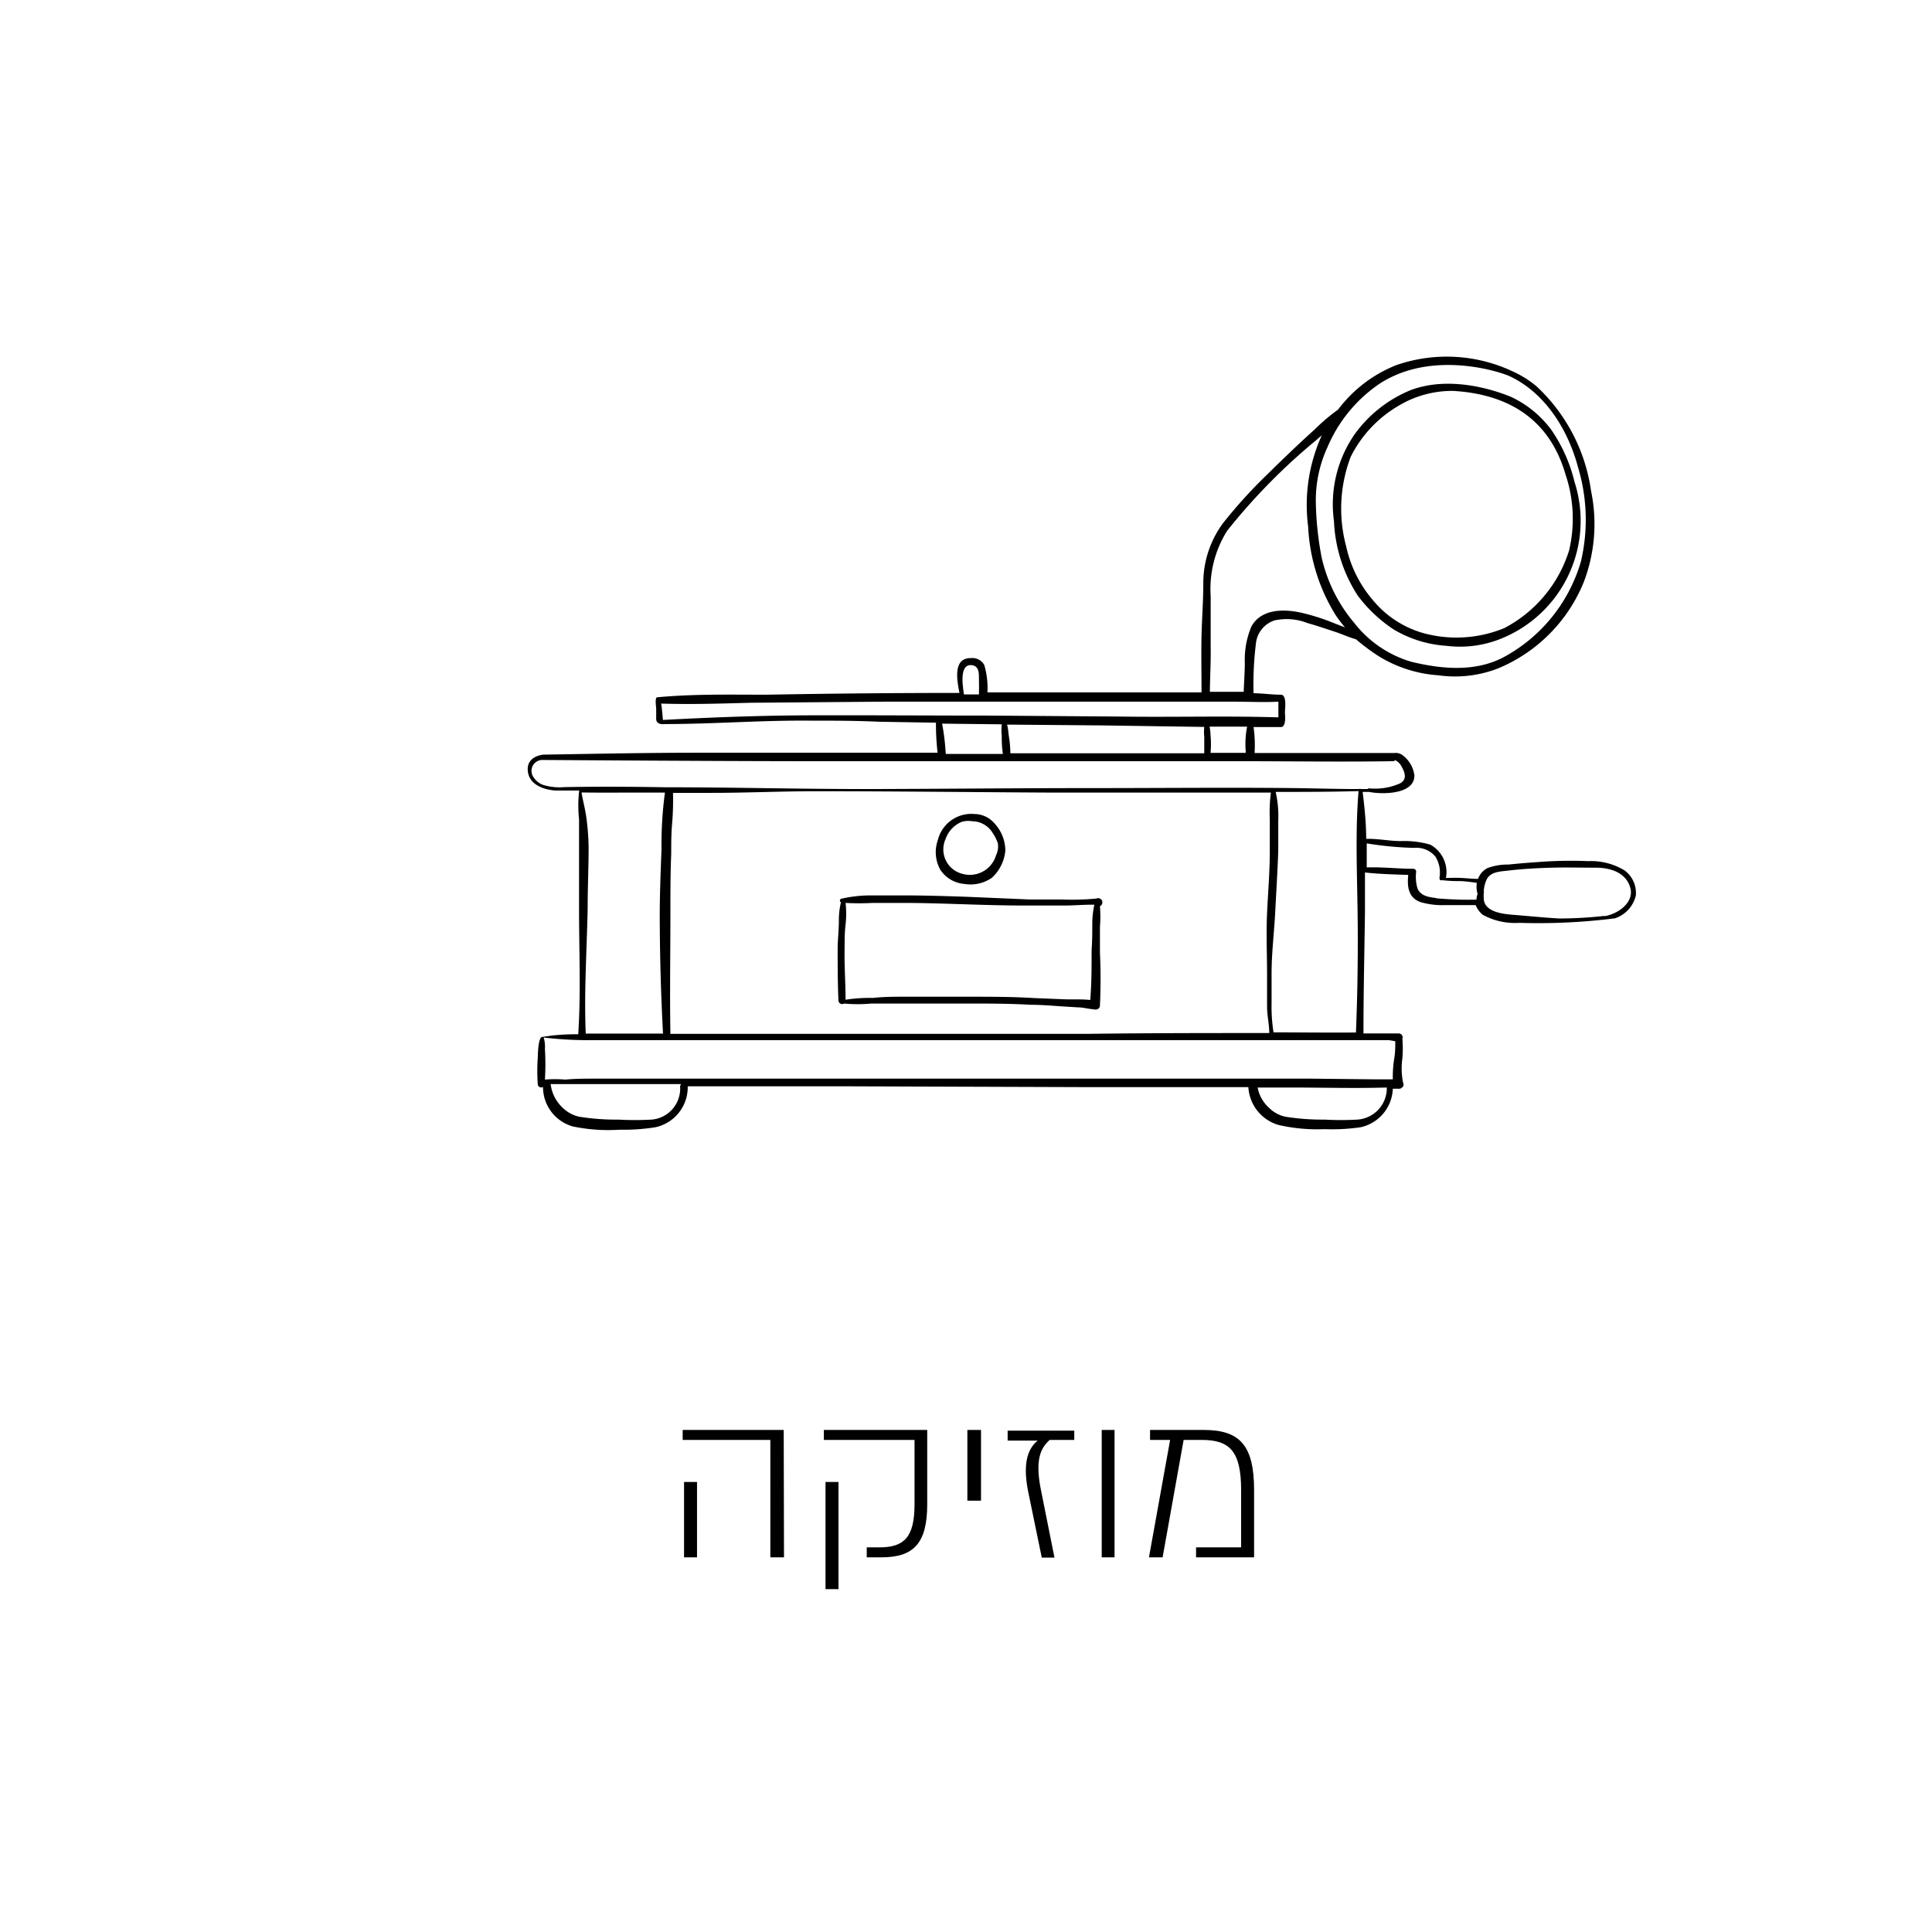 <svg id="Layer_1" data-name="Layer 1" xmlns="http://www.w3.org/2000/svg" viewBox="0 0 141.5 141.5"><title>Artboard 1 copy 28</title><path d="M57.42,114.06h-1v-8.6H50v-.73h7.4Zm-6.37-5.52v5.52H50.1v-5.52Z"/><path d="M67.91,110.17c0,2.88-1,3.89-3.37,3.89H63.48v-.73h.92c1.8,0,2.58-.72,2.58-3.14v-4.73H60.34v-.73h7.57Zm-6.5-1.63v7.85h-.95v-7.85Z"/><path d="M70.85,109.91v-5.18h1v5.18Z"/><path d="M78.68,105.46h-1.8c-.62.56-1.1,1.37-.65,3.62l1,5H76.3l-1-4.85c-.45-2.26.08-3.21.7-3.72v0H73.8v-.73h4.88Z"/><path d="M80.69,114.06v-9.33h.94v9.33Z"/><path d="M91.85,109.13v4.93H87.6v-.73h3.3v-4.19c0-2.83-.82-3.68-2.88-3.68H86.69l-1.54,8.6h-1l1.55-8.6H84.23v-.73h3.93C90.78,104.73,91.85,105.83,91.85,109.13Z"/><path d="M119,63.76a4.72,4.72,0,0,0-2.68-.69,30.59,30.59,0,0,0-3.71.07q-1.07.07-2.13.18a4.23,4.23,0,0,0-1.54.26,1.45,1.45,0,0,0-.69.79c-.41,0-.83-.05-1.24-.07s-.74,0-1.11,0a2.29,2.29,0,0,0-1.15-2.44,6.91,6.91,0,0,0-2.17-.26c-.82,0-1.69-.19-2.52-.16,0-1.16-.12-2.3-.26-3.44h.41s0,0,.07,0c.9.19,3.33.21,3.31-1.21a2.18,2.18,0,0,0-.88-1.49.82.82,0,0,0-.58-.15l-.1,0c-3.38,0-6.76,0-10.14,0,0,0,0,0,0-.08a9.28,9.28,0,0,0-.08-1.82c.68,0,1.35,0,2,0,.4,0,.31-.83.3-1.05s.17-1.32-.3-1.32c-.66,0-1.32-.1-2-.11A24.5,24.5,0,0,1,92,47a2,2,0,0,1,1.34-1.56,4.15,4.15,0,0,1,2.41.19c.71.2,1.41.44,2.11.67.44.15,1,.4,1.45.52A15.74,15.74,0,0,0,100.88,48a9.55,9.55,0,0,0,4.48,1.46,8.7,8.7,0,0,0,4.37-.51A11.55,11.55,0,0,0,116,42.62a11.91,11.91,0,0,0,.53-6.66,12.91,12.91,0,0,0-4-7.67,7.42,7.42,0,0,0-1.68-1.06,11.32,11.32,0,0,0-8.58-.49A9.89,9.89,0,0,0,98,30a14.12,14.12,0,0,0-1.72,1.46c-1.2,1.08-2.35,2.19-3.5,3.32a35.75,35.75,0,0,0-3.2,3.53,7.38,7.38,0,0,0-1.45,4.42c0,1.27-.1,2.55-.13,3.83s0,2.77,0,4.15H86.94l-9.82,0-4.8,0a6,6,0,0,0-.23-2,1,1,0,0,0-1-.51c-1.31,0-1,1.62-.82,2.55q-7.06,0-14.13.13c-2.67,0-5.38-.06-8,.19-.2,0-.08.7-.08.87s0,.49,0,.72.18.42.62.37c3.58,0,7-.28,10.63-.25,1.69,0,3.38,0,5.07.08l4.17.07a17.81,17.81,0,0,0,.12,2.2v0q-8.77,0-17.56,0c-3.77,0-7.54.08-11.31.14,0,0-1.37.09-1.12,1.35.18.89,1.18,1.22,2,1.28.51,0,1,0,1.55,0h.19A9.4,9.4,0,0,0,42.41,60c0,.74,0,1.47,0,2.2,0,1.5,0,3,0,4.49,0,3,.14,6-.06,9.06a17.15,17.15,0,0,0-1.9.09l-.77.11s-.26,0-.29,1.45a14.16,14.16,0,0,0,0,2.06.26.26,0,0,0,.38.15,3,3,0,0,0,2.18,2.89,12.64,12.64,0,0,0,3.42.24A14.67,14.67,0,0,0,48,82.56a3,3,0,0,0,2.37-3l11.31,0,17.51.06,12.24,0a3.07,3.07,0,0,0,2.2,2.77A12.64,12.64,0,0,0,97,82.7a14.72,14.72,0,0,0,2.65-.14,3,3,0,0,0,2.36-2.82h.44a.26.26,0,0,0,.22-.08.25.25,0,0,0,.1-.33,5.28,5.28,0,0,1-.06-1.82,8.32,8.32,0,0,0,0-1.42.29.29,0,0,0-.27-.4l-2.58,0c0-3,.07-5.9.11-8.85,0-1,0-1.95,0-2.94,1.05.12,2.11.14,3.17.18-.09.85,0,1.69.93,2a5.71,5.71,0,0,0,1.75.21c.76,0,1.51,0,2.26,0a1.73,1.73,0,0,0,.52.71,4.9,4.9,0,0,0,2.67.59,45,45,0,0,0,7-.33,2.31,2.31,0,0,0,1.54-1.68A2.06,2.06,0,0,0,119,63.76Zm-27.77-8.7a.31.31,0,0,1,0,.08l-2.57,0a6.93,6.93,0,0,0,0-1.29,3.47,3.47,0,0,0-.07-.63h2.75A6.48,6.48,0,0,0,91.24,55.06ZM73.87,53.8a4.43,4.43,0,0,0-.11-.73l7,.06,7.44.11a3.47,3.47,0,0,0,0,.72c0,.39,0,.81,0,1.21-3,0-6.09,0-9.13,0H74A8.59,8.59,0,0,0,73.87,53.8Zm27.22-25.73c3.9-2.49,8.89-.8,9.49-.51,2.65,1.25,4.29,4,5,6.68a13.34,13.34,0,0,1,.21,6.87,11.65,11.65,0,0,1-5.62,7c-2.1,1.13-4.56.9-6.8.36a8.25,8.25,0,0,1-4.17-2.83,11.28,11.28,0,0,1-2.4-4.8,23.3,23.3,0,0,1-.43-4.16,9.3,9.3,0,0,1,.86-3.94A10.61,10.61,0,0,1,101.09,28.07ZM88.67,47.37c0-1.23,0-2.47,0-3.71a8,8,0,0,1,1.21-4.79,44.69,44.69,0,0,1,6.54-6.65l.39-.34a12.33,12.33,0,0,0-1,6.7,13.5,13.5,0,0,0,2,6.45,8.92,8.92,0,0,0,.7.92l-.73-.28a15.75,15.75,0,0,0-2.41-.78c-1.33-.31-3-.31-3.72,1a6.26,6.26,0,0,0-.48,2.64c0,.71-.06,1.42-.08,2.14-.82,0-1.65,0-2.48,0C88.62,49.62,88.69,48.49,88.67,47.37ZM71.2,48.72c.56.09.49.69.5,1.14s0,.64,0,1H70.6C70.5,50.19,70.25,48.58,71.2,48.72ZM59.76,52.39c-3.71,0-7.51.14-11.21.34,0-.07-.09-1.09-.13-1.2,2.18.07,4.39,0,6.58-.06l9.82-.08q10.5,0,21,0l4.58,0c1.08,0,2.16.06,3.23,0,0,.26,0,.53,0,.8s0,.24,0,.35c-3.86-.12-7.75,0-11.61-.06l-9.48-.07C68.28,52.41,64,52.38,59.76,52.39Zm9.5,2.72A16.79,16.79,0,0,0,69,53l4.37.05a3.93,3.93,0,0,0,0,.84,8.41,8.41,0,0,0,.08,1.33H69.26A.24.24,0,0,0,69.26,55.11ZM41.31,57.65a4.09,4.09,0,0,1-1.52-.16,1.41,1.41,0,0,1-.73-.59.8.8,0,0,1,.62-1.24c.06,0,15.4.11,23,.09q14,0,28,0c3.77,0,7.54.06,11.31,0a.3.3,0,0,0,.2-.07,1,1,0,0,1,.47.48c.24.42.41.91-.11,1.21a4.51,4.51,0,0,1-2.27.37.14.14,0,0,0-.11.05h-.5a.17.17,0,0,0-.14,0c-1.59,0-3.18-.05-4.77-.07-4.84-.05-9.68,0-14.52,0-5.63,0-11.27.06-16.9.07-4.85,0-9.7-.13-14.55-.13C46.33,57.62,43.82,57.6,41.31,57.65ZM93,60c0,.78,0,1.56,0,2.34,0,1.52-.13,3-.2,4.55s0,3,0,4.45c0,.77,0,1.55,0,2.32s.16,1.32.16,2c-4.45,0-8.9,0-13.34.06l-15.28,0H49.1c-.05-2.93,0-5.87,0-8.8,0-1.46,0-2.93.06-4.39,0-.76,0-1.51.07-2.26a20.14,20.14,0,0,0,.06-2.2H52.1c2.55,0,5.1-.12,7.65-.12,5.77,0,11.54.07,17.32.1q7.88,0,15.76,0h.25A11.53,11.53,0,0,0,93,60ZM46,58.05h2.7a28.4,28.4,0,0,0-.25,4.12c-.06,1.54-.12,3.08-.13,4.62,0,3,.08,5.94.24,8.91H44.68c-.59,0-1.18,0-1.78,0-.13-3,.08-6.13.14-9.17,0-1.5.07-3,.07-4.49a18.1,18.1,0,0,0-.17-2.2c-.08-.58-.24-1.16-.35-1.8C43.76,58.06,44.87,58.05,46,58.05Zm3.81,21.5A2.28,2.28,0,0,1,47.72,82a22.09,22.09,0,0,1-2.44,0,16.93,16.93,0,0,1-2.85-.21,2.47,2.47,0,0,1-1.2-.64,2.84,2.84,0,0,1-.9-1.75l.33,0c.22,0,.44,0,.66,0h.08l.3,0c.36,0,.78,0,1.17,0h7ZM99.41,82A22,22,0,0,1,97,82a17,17,0,0,1-2.85-.21,2.39,2.39,0,0,1-1.19-.64,2.64,2.64,0,0,1-.85-1.5H94.5c2.35,0,4.71.07,7.07,0A2.31,2.31,0,0,1,99.41,82Zm2.78-5.74c0,.41,0,.83-.07,1.23a8.55,8.55,0,0,0-.11,1.56h-.1c-.43,0-.87,0-1.31,0L96,79q-7.37,0-14.73,0-8.79,0-17.59,0-7.54,0-15.08,0l-4.92,0c-.77,0-1.54,0-2.28.07a8.81,8.81,0,0,0-1.49,0,18.57,18.57,0,0,0,0-2.24,2.36,2.36,0,0,0-.09-.84,28.79,28.79,0,0,0,3.72.19q2.69,0,5.37,0H77.73c4.67,0,9.33,0,14,0,3.33,0,6.66,0,10,0Zm-8.92-.67a12,12,0,0,1-.14-2.07c0-.74,0-1.47,0-2.21,0-1.52.19-3,.27-4.56s.17-3,.22-4.44c0-.74,0-1.49,0-2.23A7.9,7.9,0,0,0,93.43,58c2,0,4,0,6.07-.06-.24,2.92-.11,5.91-.07,8.84s0,5.9-.12,8.84C97.3,75.64,95.28,75.61,93.27,75.61Zm11.91-9.82c-.53-.06-1.15-.15-1.37-.72a3.09,3.09,0,0,1-.09-1.21.21.21,0,0,0-.21-.21c-1.13,0-2.27-.14-3.41-.1,0-.59,0-1.18,0-1.76a25.6,25.6,0,0,0,3.48.33,1.79,1.79,0,0,1,1.55.64,2.2,2.2,0,0,1,.31,1.46.24.24,0,0,0,0,.15.1.1,0,0,0,.07.12l.08,0,.09,0a8.71,8.71,0,0,0,1.14.06c.45,0,.9.07,1.34.13a2,2,0,0,0,.06.82,1,1,0,0,0-.08.41A26.69,26.69,0,0,1,105.18,65.79Zm12.34,1.31a30.17,30.17,0,0,1-3.31.19c-1.08-.06-2.17-.17-3.26-.26-.84-.06-2.23-.19-2.28-1.19,0,0,0-.06,0-.09a1.81,1.81,0,0,1,0-.31.19.19,0,0,0,0-.15,2.34,2.34,0,0,1,.23-.89c.31-.55,1-.55,1.58-.62,1-.12,2.09-.18,3.14-.21s2.19,0,3.27,0,2.2.37,2.51,1.46S118.5,66.94,117.52,67.1Z"/><path d="M70.63,64.74a2.74,2.74,0,0,0,2-.44,3.05,3.05,0,0,0,1-2,2.93,2.93,0,0,0-.8-2,1.93,1.93,0,0,0-1.46-.68,2.52,2.52,0,0,0-2.68,1.9,2.65,2.65,0,0,0,.19,2.2A2.34,2.34,0,0,0,70.63,64.74Zm-1.37-3.3a2.09,2.09,0,0,1,1.16-1.24,1.71,1.71,0,0,1,.8-.05A1.76,1.76,0,0,1,72.7,61a3.11,3.11,0,0,1,.38.75,1.45,1.45,0,0,1-.13.89A2,2,0,0,1,70.49,64,1.84,1.84,0,0,1,69.26,61.44Z"/><path d="M80.3,65.81a19,19,0,0,1-2.5.07c-.78,0-1.56,0-2.34,0l-4.69-.2c-1.52-.05-3-.1-4.57-.1-.78,0-1.56,0-2.34,0a9.63,9.63,0,0,0-2.27.25.15.15,0,0,0,0,.26,5.47,5.47,0,0,0-.15,1.28c0,.66-.07,1.32-.09,2,0,1.3,0,2.62.06,3.92a.27.27,0,0,0,.41.21,10.91,10.91,0,0,0,2,0l2.35,0q2.35,0,4.71,0c1.54,0,3.07,0,4.6.09.78,0,1.57.07,2.35.12l1.12.07c.38,0,.77.12,1.15.14a.39.39,0,0,0,.26,0,.29.29,0,0,0,.2-.3c.06-1.28.06-2.56,0-3.85,0-.62,0-1.25,0-1.87a9.77,9.77,0,0,0,0-1.53A.25.25,0,0,0,80.3,65.81ZM78,73.19l-2.24-.09C74.16,73,72.55,73,71,73s-3.14,0-4.71,0c-.79,0-1.57,0-2.36.09a11.15,11.15,0,0,0-2,.13c0-1.25-.1-2.5-.07-3.75,0-.59,0-1.18.07-1.77a6.87,6.87,0,0,0,0-1.57,18.49,18.49,0,0,0,2,0c.74,0,1.48,0,2.23,0,1.6,0,3.19.06,4.79.11s3.12.09,4.69.08l2.34,0c.72,0,1.44-.07,2.17-.06A6.87,6.87,0,0,0,80,67.56c0,.66,0,1.32-.05,2,0,1.23,0,2.46-.1,3.68C79.25,73.17,78.6,73.21,78,73.19Z"/><path d="M99.44,43.62a10.52,10.52,0,0,0,2.63,2.48,8.61,8.61,0,0,0,3.87,1.2,8,8,0,0,0,3.7-.41,9.3,9.3,0,0,0,5.68-11.59,11.4,11.4,0,0,0-1.71-3.83,7.78,7.78,0,0,0-3-2.43c-.06,0-3.91-1.75-7.31-.46a9.48,9.48,0,0,0-4.06,3.19,9,9,0,0,0-1.54,6.39A10.87,10.87,0,0,0,99.44,43.62Zm-.52-10.15a8.93,8.93,0,0,1,3.46-3.72,7.6,7.6,0,0,1,4.05-1.12c5.82.34,7.57,3.86,8.23,6.12a10.17,10.17,0,0,1,.26,5.57A9.67,9.67,0,0,1,110.18,46a9.19,9.19,0,0,1-6,.35A7.4,7.4,0,0,1,100.59,44a9,9,0,0,1-2-4A10.65,10.65,0,0,1,98.92,33.47Z"/></svg>